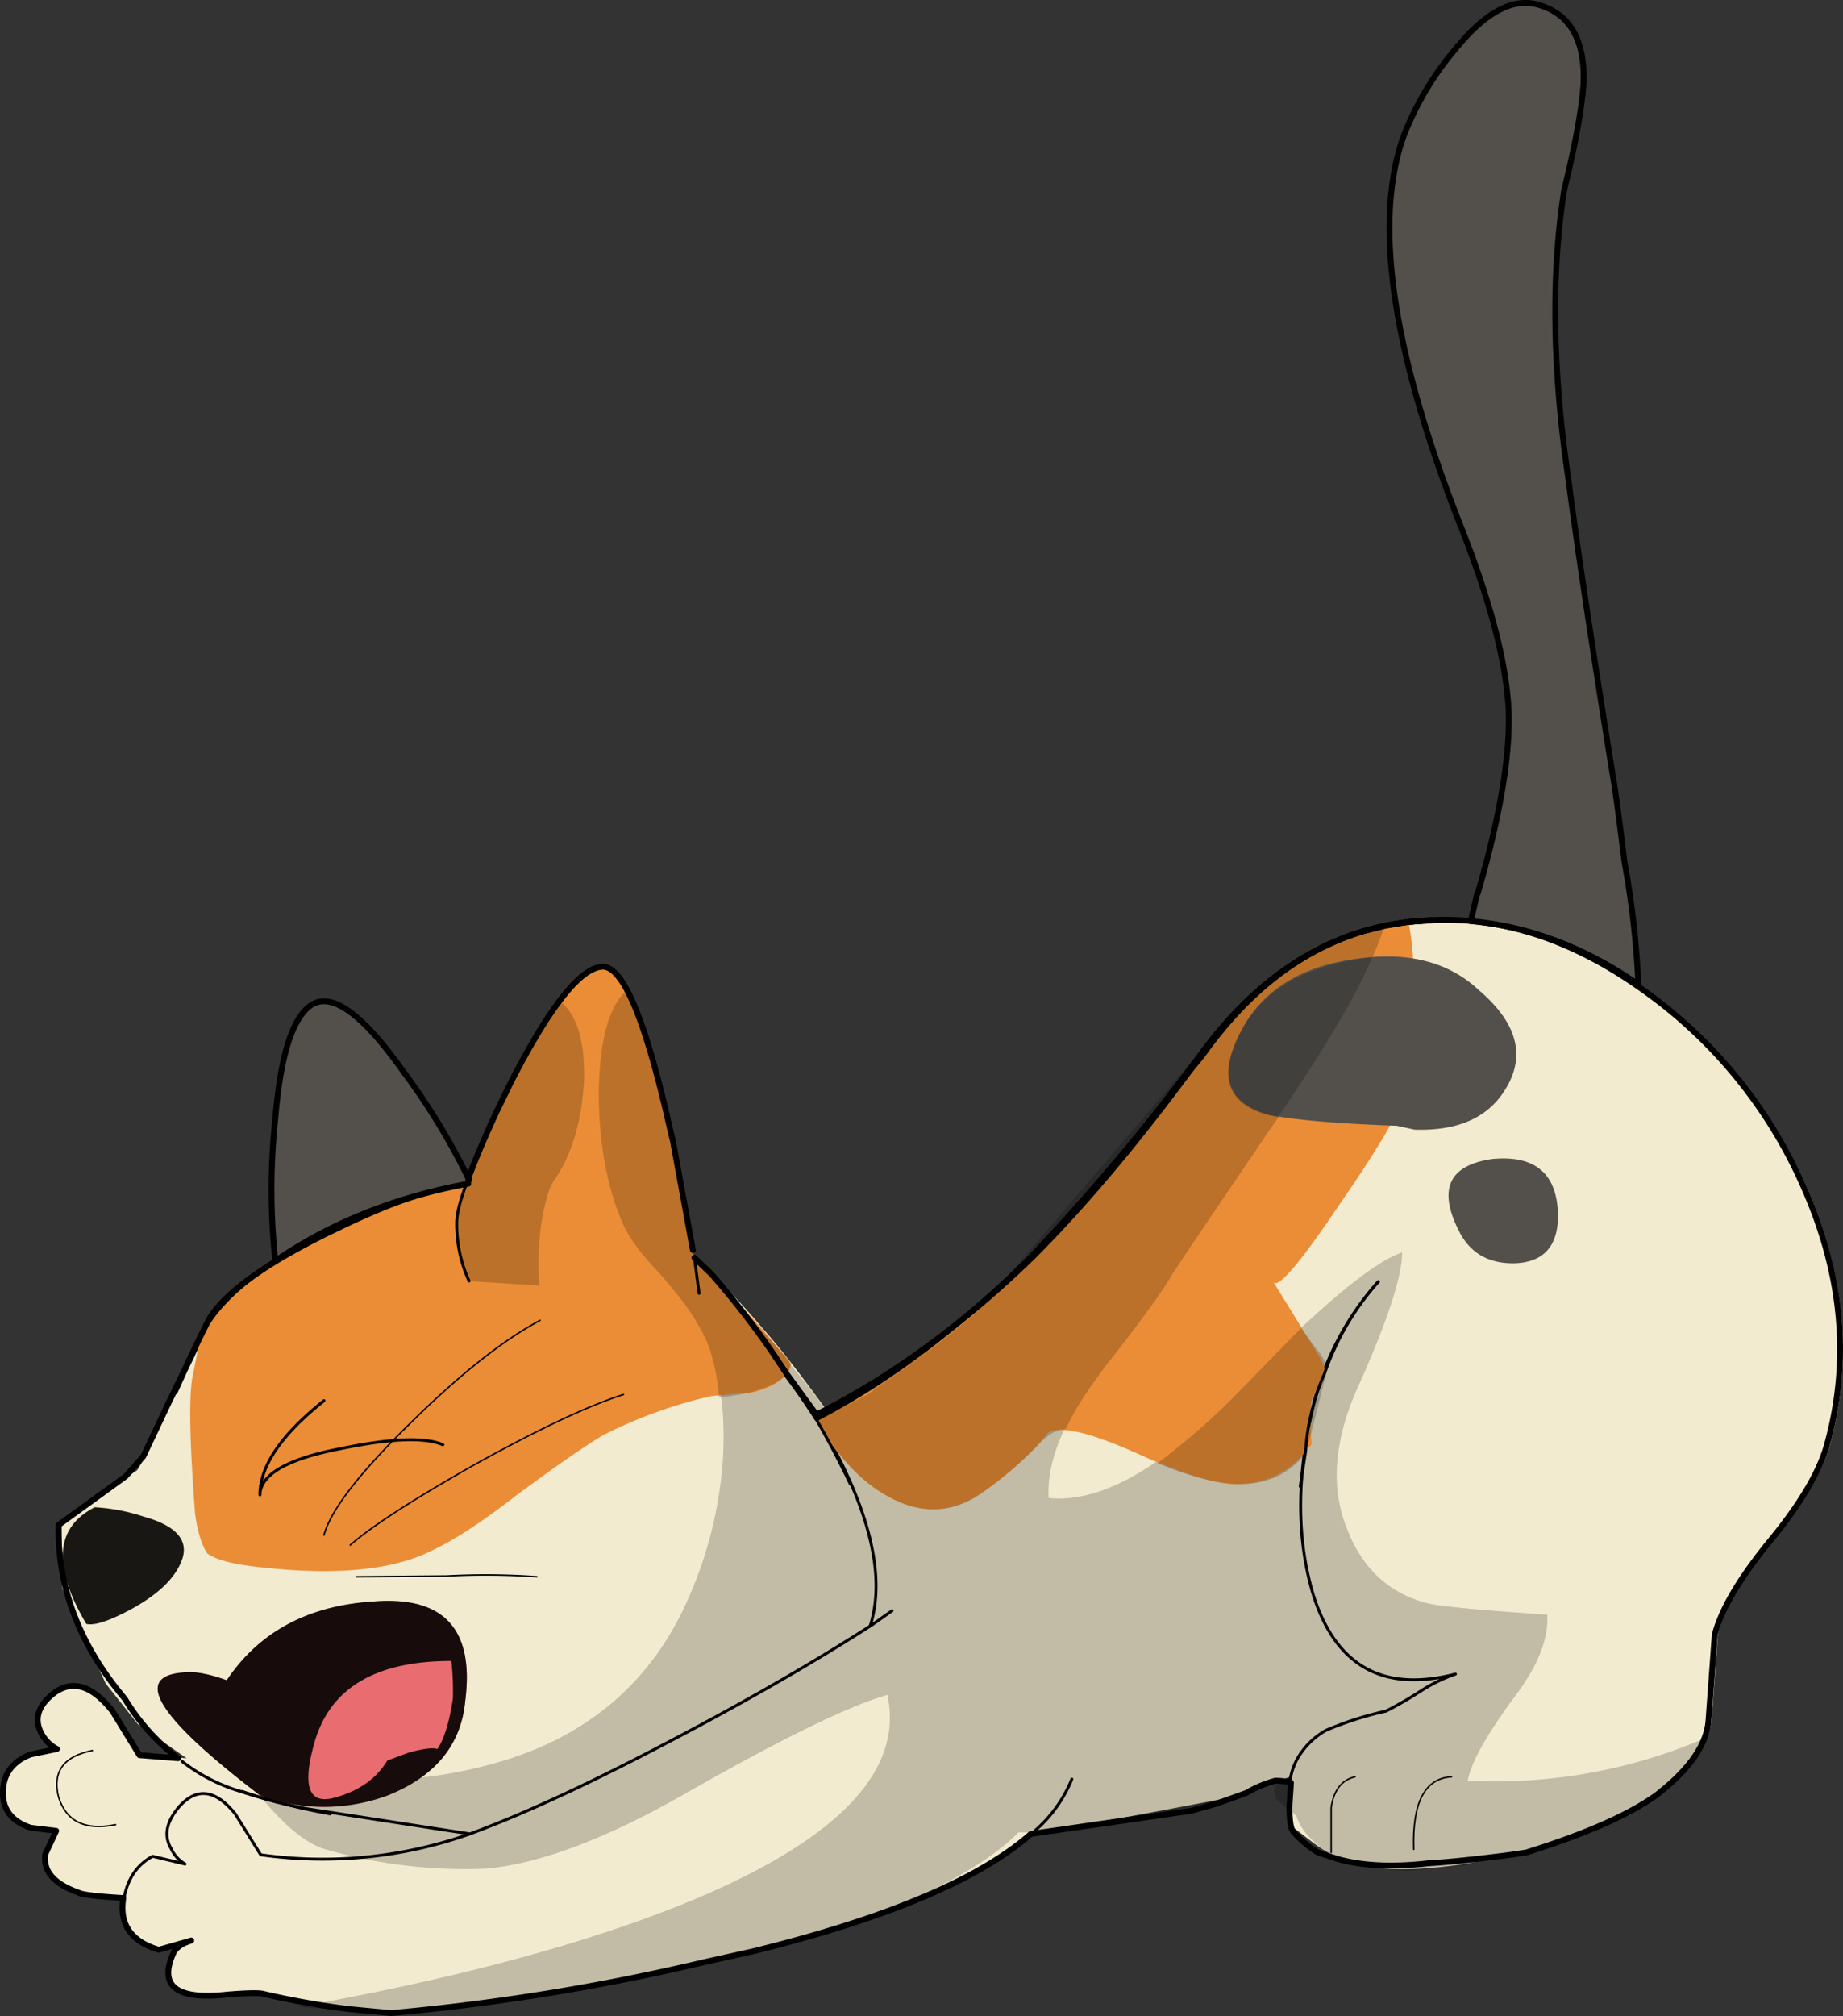 <svg xmlns="http://www.w3.org/2000/svg" width="405.039" height="442.792" viewBox="0 0 405.039 442.792"><rect x="0" y="0" width="405.039" height="442.792" fill="#333333" stroke="none"/><g transform="translate(0.642 0.473)"><g transform="translate(0 201.556)"><path d="M293.879,168.23q-20.184,26.969-36.3,43.422-22.559,23.237-45.457,35.619Q202.966,234.549,197.2,228.1a197.343,197.343,0,0,0-15.265-16.113q-14.417-13.06-25.781-16.113l-4.41-.678q-21.2-2.205-47.492,10.855Q79.655,217.927,74.4,229.8l-1.7,3.392-.17.848-5.088,10.347L61.676,256.26l-1.866,3.053-2.035,1.357L43.188,271.356l.17,13.908,9.5,20.863,7.124,8.99,10.686,7.463-9.838-.678-5.937-9.668q-7.124-8.99-13.569-3.392-4.41,3.9-2.035,8.311a9.74,9.74,0,0,0,3.392,3.392l-5.767,1.187q-6.106,2.375-6.106,8.481,0,5.6,6.106,7.633l5.6.678-2.375,5.088q-.848,5.6,7.293,8.481,1.187.678,9.838,1.187-1.357,8.65,7.972,11.364l6.954-2.035-1.357.509a6,6,0,0,0-2.375,1.866q-5.428,11.364,11.7,9.5a38.948,38.948,0,0,1,7.972-.17,181.221,181.221,0,0,0,19,3.392l8.99.848a488.187,488.187,0,0,0,68.864-11.195l10.855-2.375q44.1-10.855,61.061-25.782l.509-.678h.509q4.071,0,41.895-7.293l13.4-4.58a24.188,24.188,0,0,0-.339,5.6V337l4.41,3.392a36.541,36.541,0,0,0,6.785,4.24q9.5,4.071,28.326,1.018l10.177-1.866,3.223-.509q19.506-6.106,28.5-12.551,10.855-8.481,11.534-16.622l1.357-18.658q2.035-8.481,12.212-20.863,10.177-12.212,12.552-21.2,7.293-27.478-5.088-55.973a103.992,103.992,0,0,0-35.619-43.591q-24.425-17.47-49.528-15.1-28.326,2.544-47.832,29.513Z" transform="translate(-30.297 -138.432)" fill="#f2ebcf"/><path d="M252.792,214.5q-13.06,6.615-1.866,25.612,2.714.678,10.177-3.392,9.159-5.088,11.025-11.195,1.7-6.106-8.65-8.99A41.6,41.6,0,0,0,252.792,214.5Z" transform="translate(-232.607 -85.478)" fill="rgba(0,0,0,0.9)"/><path d="M279.046,152.091l-9.329,8.82-52.581,61.4-22.22,17.47-11.873,6.785a130.806,130.806,0,0,0-8.311-10.855l-.509-.848-17.131-19.845q-12.891-11.873-21.2-16.283l1.357,4.58q2.035,5.428,8.142,11.7,6.445,7.294,8.65,11.364,6.785,11.195,5.767,29.683a90.353,90.353,0,0,1-7.463,30.531q-12.382,28.665-44.27,36.976Q79.409,331.2,48.2,320.689q3.392,1.527,10.177,10.007,7.8,9.5,14.078,11.364a110.859,110.859,0,0,0,35.11,4.24q17.979-1.527,44.778-16.962,31.04-17.64,43.591-21.2,5.428,24.934-42.913,45.118-33.584,13.908-86.5,23.407l20.863,1.357q59.535-5.428,103.465-20.693,23.916-8.99,33.923-19h4.41a142.337,142.337,0,0,0,26.121-3.392l13.4-2.883a129.574,129.574,0,0,0,13.23-5.088v.17q-1.7,1.357-.509,4.071l2.2,1.7a9.14,9.14,0,0,1,2.205,1.866q1.7,5.088,8.65,8.99h.509l4.24,1.7h.509l4.24.848h.678l5.088.509h.509l5.428-.509h.678l5.428-.678h.678l19.845-4.58q13.908-4.919,19.336-8.481l8.65-6.445,2.375-3.053a7.068,7.068,0,0,0,2.035-2.375l1.7-3.392a116.9,116.9,0,0,1-52.92,9.668q1.018-5.767,9.838-17.81,8.142-10.516,7.633-18.658-22.9-1.527-26.46-2.544-13.06-3.392-17.979-17.47-4.919-13.569,3.392-31.209,9.159-20.693,9.159-28.326-10.177,3.392-37.655,31.888-23.407,23.746-40.029,22.05-.678-11.025,9.668-25.442l16.622-23.068,24.764-36.467q18.488-27.138,22.22-40.708h-.17l-6.106,1.7-.509.678-5.428,2.035-11.7,7.124-1.866,1.357Z" transform="translate(-1.556 -137.898)" fill="rgba(0,0,0,0.2)"/><path d="M366.813,251.767q-4.41,1.018-5.258,6.785v9.838m18.149-.678q-.509-15.435,8.311-15.944M89.322,246q-9.5,1.866-7.463,10.177,2.544,8.142,12.551,6.106" transform="translate(-69.647 -63.549)" fill="none" stroke="#000" stroke-linecap="round" stroke-linejoin="round" stroke-width="0.321"/><path d="M356.625,185.3a62.762,62.762,0,0,0-14.248,27.138q-5.6,23.237,0,41.725,7.463,23.407,31.209,17.3a35.729,35.729,0,0,0-7.633,3.732,83.143,83.143,0,0,1-7.633,4.41,73.065,73.065,0,0,0-13.23,4.24,16.716,16.716,0,0,0-6.276,6.276,14.762,14.762,0,0,0-1.357,10.347M281.146,305.9a29.65,29.65,0,0,0,8.142-11.364m-39.52-36.976-4.58,3.223q-20.354,13.06-47.492,27.138-23.746,12.382-40.708,18.658a97.027,97.027,0,0,1-45.966,4.58l-5.6-8.99q-6.445-7.972-12.212-1.7-4.41,5.088-1.866,9.329A7.426,7.426,0,0,0,94.4,313.19l-7.124-1.7q-5.088,2.714-6.276,9.159m75.988-14.078-36.3-5.6a116.419,116.419,0,0,1-14.078-3.732,38.881,38.881,0,0,1-12.891-6.615m139.593-75.309q16.962,28.5,11.7,45.457" transform="translate(-54.37 -105.805)" fill="none" stroke="#000" stroke-linecap="round" stroke-linejoin="round" stroke-width="0.642"/><path d="M394.475,330.721q11.025-8.481,11.534-16.622l1.357-18.658q2.205-8.481,12.382-20.863,10.007-12.212,12.382-21.2,7.463-27.478-5.088-55.973a104.459,104.459,0,0,0-35.45-43.591q-24.425-17.47-49.528-15.1-28.326,2.544-47.831,29.513a481.243,481.243,0,0,1-37.146,44.27,209.112,209.112,0,0,1-46.983,35.45,157.35,157.35,0,0,0-10.686-14.757,143.693,143.693,0,0,0-17.131-21.2q-14.417-13.06-25.782-16.113l-4.41-.678q-21.2-2.205-47.662,10.855Q80.009,217.927,74.75,229.8l-7.124,14.587-5.6,11.873-3.9,4.41L43.372,271.356q-.339,20.524,14.587,38.164a46.45,46.45,0,0,0,11.7,13.06l-8.481-.678-5.937-9.668q-7.124-8.99-13.569-3.392-4.41,3.9-2.035,8.311a8.157,8.157,0,0,0,3.392,3.392l-5.767,1.187q-6.106,2.375-6.106,8.481,0,5.6,6.106,7.633l5.6.678-2.375,5.088q-.848,5.6,7.293,8.481,1.187.678,9.838,1.187-1.357,8.65,7.8,11.364l7.124-2.035-1.357.509a6,6,0,0,0-2.375,1.866q-5.428,11.364,11.7,9.5,6.276-.509,7.8-.17a179.624,179.624,0,0,0,19.167,3.392l8.99.848a488.186,488.186,0,0,0,68.864-11.195l10.686-2.375q44.1-10.855,61.061-25.782l35.28-5.088,5.428-1.527,6.615-2.375a26.455,26.455,0,0,1,6.445-2.714q3.392.17,3.392.509l-.339,5.088q0,4.749.848,5.6a22.5,22.5,0,0,0,5.428,4.58l4.071,1.357q8.142,2.375,20.184,1.018,6.276-.339,18.149-1.866l3.392-.509q19.506-6.106,28.5-12.551Z" transform="translate(-31.159 -138.432)" fill="none" stroke="#000" stroke-linecap="round" stroke-linejoin="round" stroke-width="1.284"/></g><g transform="translate(37.824 201.671)"><path d="M130.4,201.018q-5.258,2.035-11.025,4.919-21.2,10.177-28.326,20.693a11.009,11.009,0,0,0-1.7,2.714l-.509,1.018-.339.339-1.7,8.65q-1.018,7.124.678,29.343.848,6.106,2.714,8.82,2.714,1.866,9.329,2.714,26.63,3.392,40.029-3.392,7.293-3.392,18.658-12.212,12.891-9.5,18.827-13.06a103.243,103.243,0,0,1,23.916-8.65l9.329-.848q5.088-1.357,7.293-4.071l.509-.509.339-1.7a225.255,225.255,0,0,0-17.47-19.506,40.253,40.253,0,0,0-3.732-3.9l-.339-1.7-4.58-24.085-.339-1.866q-7.8-35.619-14.926-36.3-7.124,0-20.184,25.442l-3.223,6.445q-4.24,9.5-6.445,15.774a109.989,109.989,0,0,0-16.622,4.919m213.546-60.214q-20.693,6.276-35.619,27.138-20.354,27.647-37.315,44.948-23.237,23.407-47.153,35.619,7.293,12.043,16.283,16.792,10.686,5.6,20.354-1.357a68.455,68.455,0,0,0,14.417-13.06q4.24-2.2,19.675,4.749,12.721,5.767,20.184,6.615,10.855.509,16.962-7.633,1.018-.848,1.018-1.357-.848-7.293.17-10.177a12.415,12.415,0,0,0,2.714-5.088q.339-.848-1.018-3.392L324.438,217.81q1.357,2.544,14.078-16.283,12.552-18.149,13.569-22.559,5.088-25.781,2.035-40.368l-5.089.848-5.088,1.357Z" transform="translate(-83.075 -138.43)" fill="#eb8d36"/><path d="M121.748,175.5q0,16.113,4.749,27.817,2.035,5.428,8.142,11.7,6.445,7.294,8.65,11.364,4.071,6.106,4.919,16.453,6.785-.848,8.65-1.7,4.749-1.357,6.615-4.071l.509-1.357-.509-1.187L142.781,211.8l-5.937-30.87a178.992,178.992,0,0,0-5.6-19v-.339l-3.392-8.142q-5.767,5.088-6.106,22.05M98,183.13q-7.463,16.283-7.8,21.2a29.9,29.9,0,0,0,2.714,12.891l15.774,1.018a66,66,0,0,1,.509-14.078q1.187-7.124,3.053-9.5,5.428-7.972,6.276-21.372.339-13.23-5.428-17.64-7.124,9.5-14.926,27.478m181.319,49.019-3.392-4.58-15.435,15.774a157.954,157.954,0,0,1-16.113,13.908q10.177,4.24,17.131,4.58,9.838.339,15.265-6.615.509-.678,4.919-18.658a10.607,10.607,0,0,0-2.375-4.41m-25.1-64.454q-17.47,22.728-28.326,35.11l-.848,1.018L204.86,224.008a224.731,224.731,0,0,1-22.05,16.622l-1.7,1.357-8.65,4.58v-.339l-2.714,1.7q7.293,12.551,16.283,16.962,10.686,5.6,20.354-1.357a96.364,96.364,0,0,0,11.534-9.838q3.392-3.9,6.445-3.9,3.053-6.785,11.195-16.962,9.329-12.043,11.873-16.453,0-.339,24.594-36.467,18.318-27.138,22.389-40.708h-.509l-6.106,1.7h-.17l-5.767,2.714-.339.339-5.6,2.714-.848.848a4.556,4.556,0,0,0-2.544,1.7l-2.375,1.7-10.855,10.007-5.088,6.785Z" transform="translate(-28.63 -138.013)" fill="rgba(0,0,0,0.2)"/><path d="M194.567,239.658q6.954-6.106,26.969-17.47,21.372-11.873,33.075-15.6M188.8,237.453q2.205-8.142,18.658-24.255,16.453-16.283,28.835-22.9m-.678,56.312a158.606,158.606,0,0,0-19.845-.17l-19.845.17" transform="translate(-156.064 -102.439)" fill="none" stroke="#000" stroke-linecap="round" stroke-linejoin="round" stroke-width="0.321"/><path d="M136.966,194.041a29.9,29.9,0,0,1-2.714-12.891q0-2.883,2.205-8.65m-31.379,47.832Q91,231.526,91,241.025q.17-6.785,17.81-10.177,16.453-3.392,22.389-.848m55.295-41.047,1.018,7.8m149.261-2.544A59.5,59.5,0,0,0,324.9,214.565a40.42,40.42,0,0,0-2.375,6.785,46.3,46.3,0,0,0-1.7,10.007l-1.187,7.8M213.462,224.742q4.24,7.463,7.293,13.908" transform="translate(-72.342 -114.831)" fill="none" stroke="#000" stroke-linecap="round" stroke-linejoin="round" stroke-width="0.642"/><path d="M360.234,138.5l-5.088.339-5.088.848-4.749,1.187q-20.693,6.276-35.619,27.138-19.506,26.8-37.146,44.439-23.068,22.389-47.492,34.6l-6.445-8.82-3.392-5.088a193.627,193.627,0,0,0-13.23-16.962l-3.732-3.562M84.1,241.965l3.053-6.785q4.41-9.329,4.919-9.838,5.937-8.82,27.987-19.336,5.937-2.883,11.534-5.088a97.318,97.318,0,0,1,16.622-4.749q2.2-6.276,6.615-15.774l3.053-6.276q13.06-25.442,20.354-25.442,6.785.339,14.757,36.128l.509,2.035,4.41,24.085" transform="translate(-84.1 -138.5)" fill="none" stroke="#000" stroke-linecap="round" stroke-linejoin="round" stroke-width="1.284"/></g><g transform="translate(59.026 0)"><path d="M100.382,279.28l.339-.848A142.8,142.8,0,0,0,86.3,254.517Q72.735,235.35,65.95,239.93q-6.106,4.24-7.8,24.764a145.464,145.464,0,0,0,0,31.379q18.318-12.552,42.4-16.962m228.3-21.372q6.106-10.686-6.276-21.2-10.007-9.329-27.138-6.785-17.131,2.375-24.255,14.417-9.159,15.944,5.428,19.845,8.82,1.7,27.986,2.375l3.9.848q14.757.509,20.354-9.5m11.195,28.835q0-14.248-14.417-12.891-14.417,2.035-7.293,15.944,3.732,7.293,12.552,6.954,8.99-.509,9.159-10.177M305.956,49.621q-9.838,28.326,13.06,86,9.5,24.255,10.177,39.69.509,14.926-6.785,40.029l-1.527,5.937q19.167,1.7,36.807,13.908a194.562,194.562,0,0,0-3.053-26.969q-1.866-15.265-2.714-19.845-6.785-42.4-9.5-63.436Q337,88.463,341.406,60.646q3.732-15.265,4.24-23.407.509-14.417-10.177-17.3-8.311-2.2-18.149,10.007a66.078,66.078,0,0,0-11.364,19.336Z" transform="translate(-57.3 -19.601)" fill="#53504b"/><path d="M106.991,147.71a28.8,28.8,0,0,0-11.7,10.516q-9.668,16.962,7.463,20.184,16.113-23.746,20.693-35.11A48.443,48.443,0,0,0,106.991,147.71Z" transform="translate(118.427 66.512)" fill="rgba(0,0,0,0.2)"/><path d="M322.239,215.435l-1.357,5.937q19.167,1.7,36.807,13.908a194.562,194.562,0,0,0-3.053-26.969q-1.866-15.265-2.714-19.845-6.785-42.4-9.5-63.436Q337,88.563,341.406,60.746q3.731-15.265,4.24-23.407.509-14.417-10.177-17.3-8.311-2.2-18.149,10.007a66.08,66.08,0,0,0-11.364,19.336q-9.838,28.5,13.06,86.165,9.5,24.255,10.177,39.69.509,14.926-6.785,40.029ZM312.062,221.2q-29.852,1.018-50.206,29.683l-7.124,8.65M100.722,278.193A145.852,145.852,0,0,0,86.3,254.447Q72.735,235.28,65.95,239.86q-6.106,4.24-7.8,24.764a145.466,145.466,0,0,0,0,31.379q18.318-12.552,42.4-16.962v-.678Z" transform="translate(-57.3 -19.532)" fill="none" stroke="#000" stroke-linecap="round" stroke-linejoin="round" stroke-width="1.284"/></g><g transform="translate(34.017 351.136)"><path d="M276.673,248.636q3.053-23.746-20.184-21.88-21.541,1.357-32.227,17.3-6.106-2.205-9.668-1.7-16.622,1.357,16.962,26.969a40.217,40.217,0,0,0,28.156,0q15.6-6.276,16.962-20.693Z" transform="translate(-209.091 -226.62)" fill="#e96c70"/><path d="M276.673,248.636q3.053-23.746-20.184-21.88-21.541,1.357-32.227,17.3-6.106-2.205-9.668-1.7-16.622,1.357,16.962,26.969a40.217,40.217,0,0,0,28.156,0q15.6-6.276,16.962-20.693m-3.053-8.82a56.82,56.82,0,0,1,.339,8.311q-1.187,7.8-3.392,11.025-1.7-.509-6.445.848l-4.58,1.7q-3.562,5.937-11.534,8.142-8.481,2.375-4.58-11.7Q248.348,239.816,273.62,239.816Z" transform="translate(-209.091 -226.62)" fill="rgba(0,0,0,0.9)"/><path d="M246.136,256.219A134.527,134.527,0,0,1,226.8,251.3" transform="translate(-208.236 -209.439)" fill="none" stroke="#000" stroke-linecap="round" stroke-linejoin="round" stroke-width="0.642"/></g></g></svg>